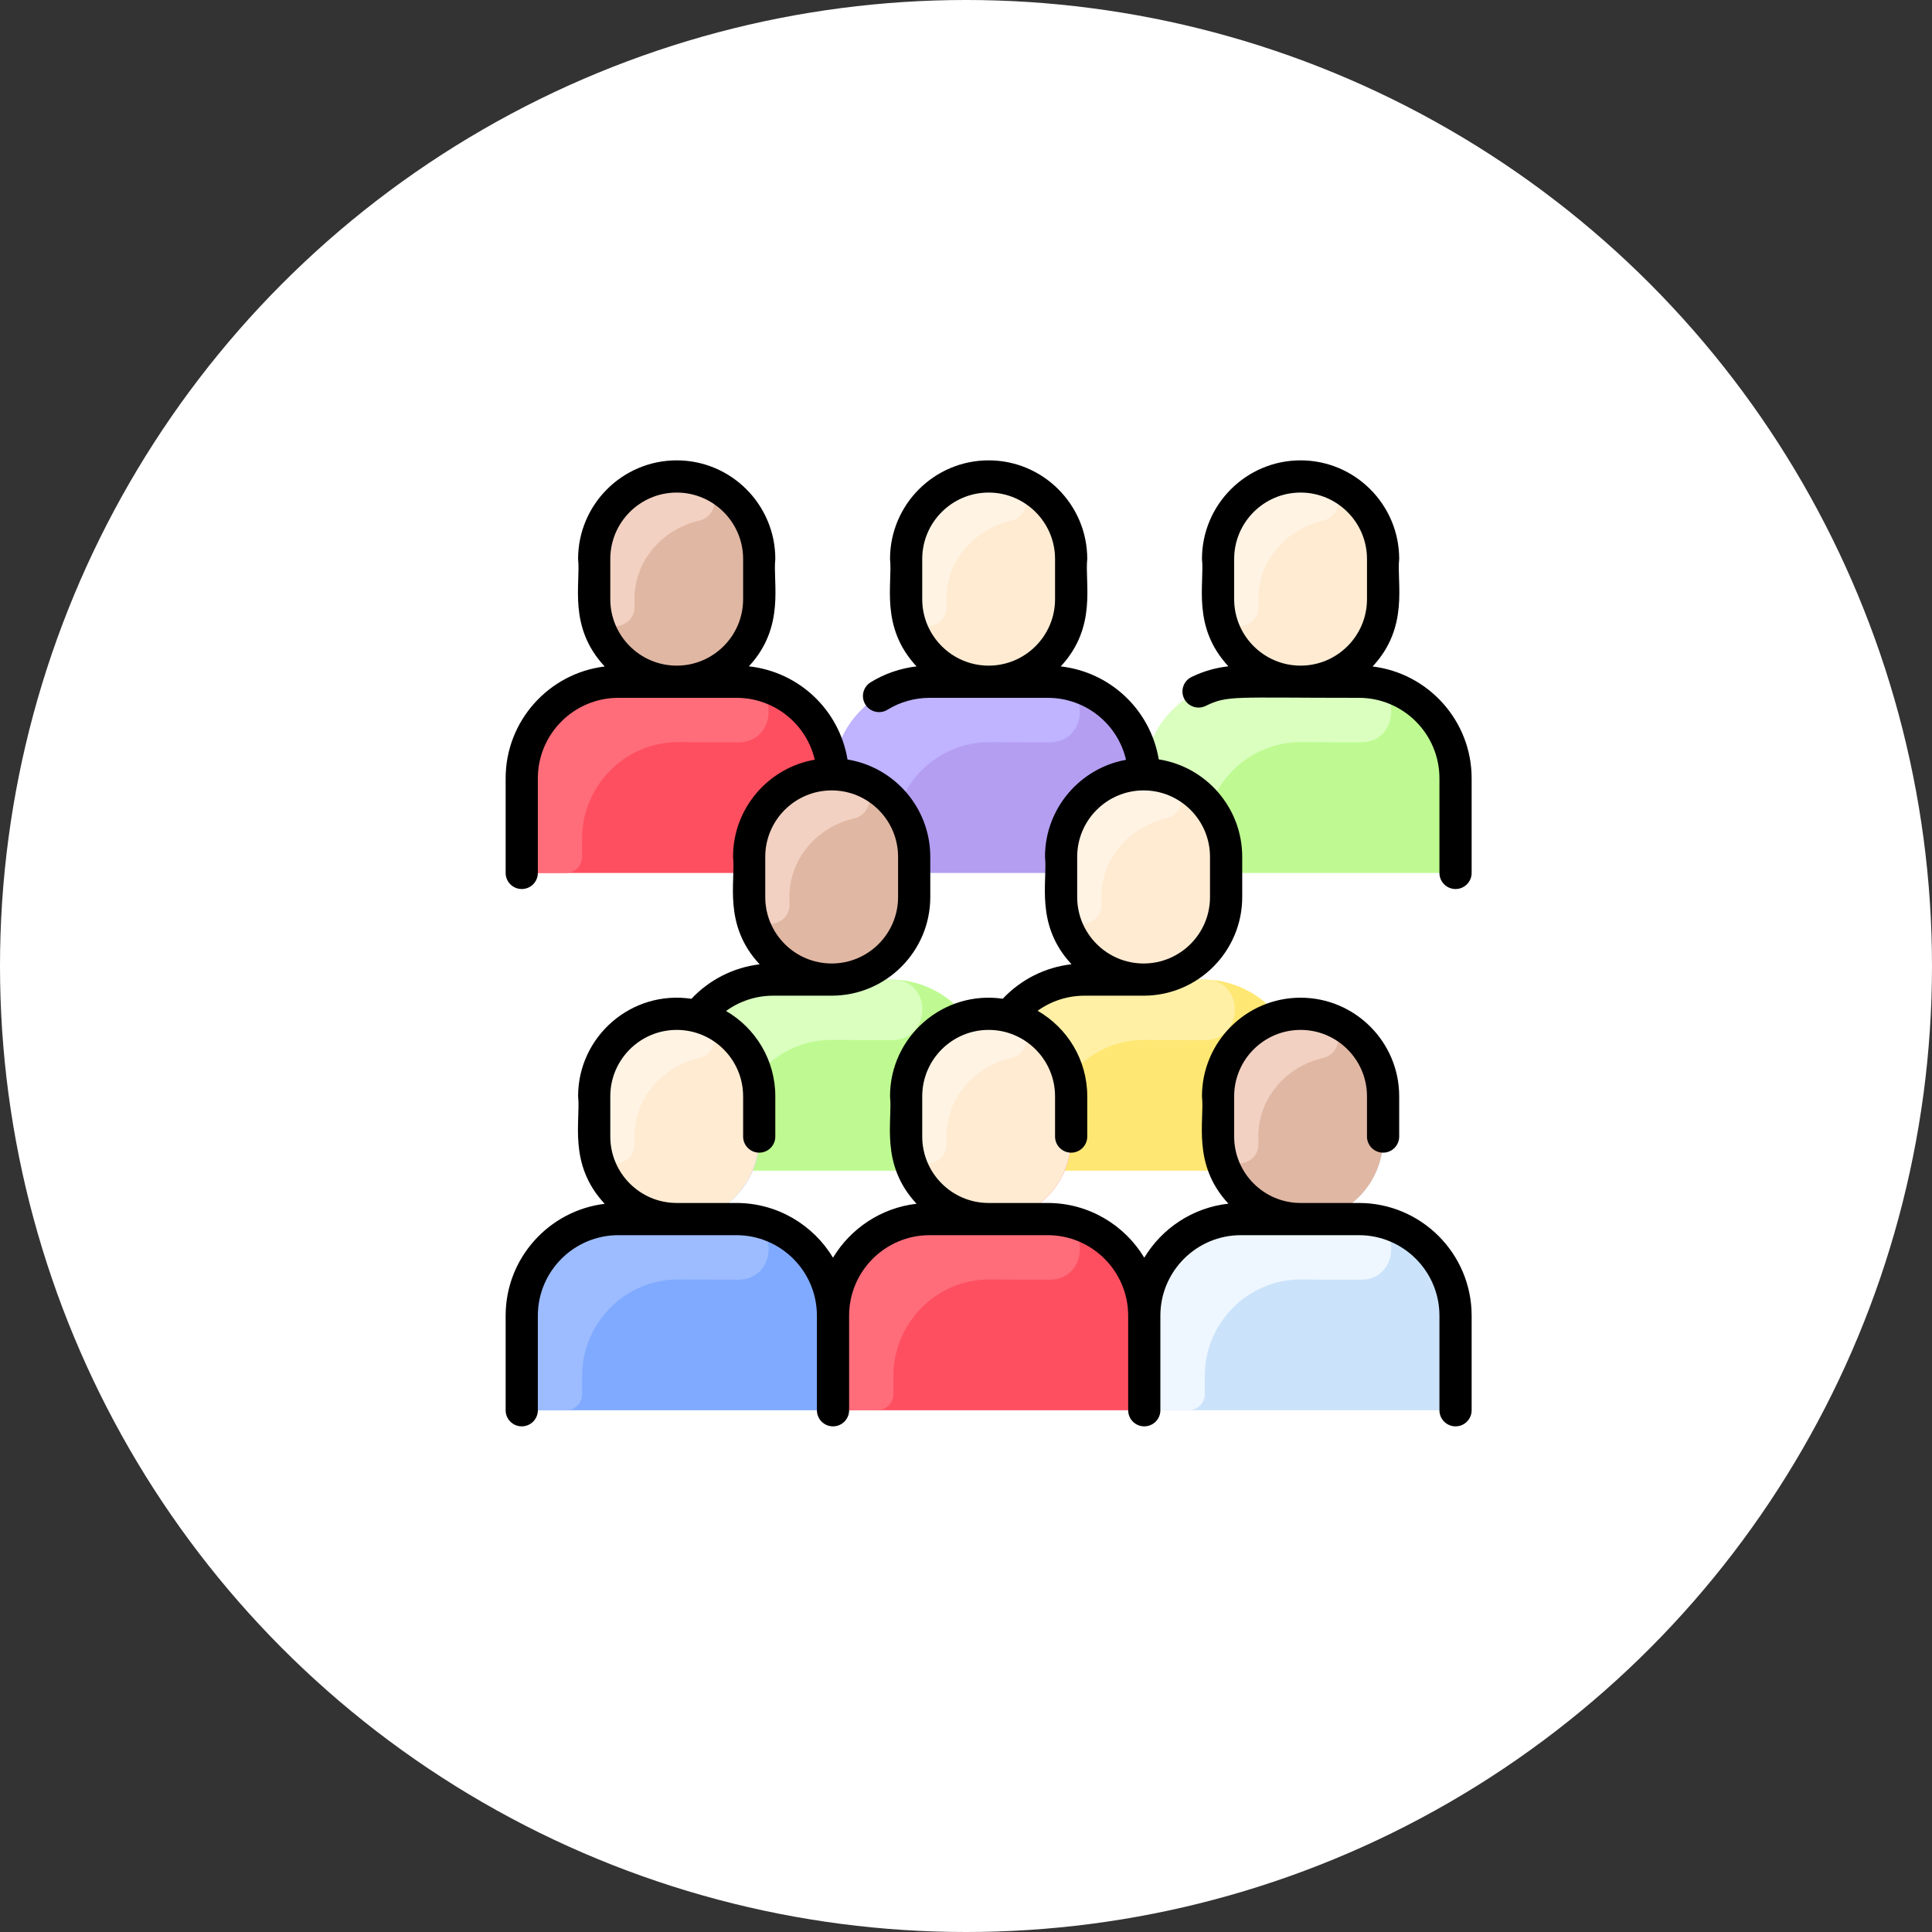 <svg width="256" height="256" viewBox="0 0 256 256" fill="none" xmlns="http://www.w3.org/2000/svg">
<rect x="0" y="0" width="256" height="256" fill="#333333" stroke="none"/>
<circle cx="128" cy="128" r="128" fill="white"/>
<g clip-path="url(#clip0_24_90)">
<path d="M192.867 103.135V113.535C192.867 114.714 191.912 115.668 190.733 115.668H153.755C152.576 115.668 151.621 114.714 151.621 113.535V103.135C151.621 96.066 157.352 90.335 164.421 90.335H169.925C165.045 89.239 161.4 84.879 161.4 79.669V74.335C161.4 64.62 173.183 59.724 180.064 66.605C182.043 68.583 183.267 71.317 183.267 74.335V79.669C183.267 84.879 179.621 89.239 174.741 90.335H180.067C187.136 90.335 192.867 96.066 192.867 103.135Z" fill="#BEFA91"/>
<path d="M151.621 103.135V113.535C151.621 114.714 150.667 115.669 149.488 115.669H112.511C111.333 115.669 110.378 114.714 110.378 113.535V103.135C110.378 96.066 116.109 90.335 123.178 90.335H128.592C123.712 89.239 120.067 84.879 120.067 79.669V74.335C120.067 67.172 126.834 61.994 133.694 63.735C138.463 64.944 141.934 69.264 141.934 74.335V79.669C141.934 84.879 138.288 89.239 133.408 90.335H138.822C145.891 90.335 151.621 96.066 151.621 103.135Z" fill="#B49EF2"/>
<path d="M110.378 103.135V113.535C110.378 114.714 109.424 115.668 108.245 115.668H71.267C70.088 115.668 69.133 114.714 69.133 113.535V103.135C69.133 96.066 74.864 90.335 81.933 90.335H87.259C82.379 89.239 78.733 84.879 78.733 79.668V74.335C78.733 64.59 90.56 59.767 97.397 66.605C99.376 68.583 100.6 71.317 100.6 74.335V79.668C100.6 84.879 96.955 89.239 92.075 90.335H97.579C104.648 90.335 110.378 96.066 110.378 103.135Z" fill="#FE4F60"/>
<path d="M98.046 90.343C103.239 90.53 103.048 98.337 97.851 98.366C95.73 98.377 93.141 98.356 89.933 98.335C82.864 98.29 77.133 104.066 77.133 111.135V113.535C77.133 114.713 76.178 115.668 75 115.668H71.267C70.088 115.668 69.133 114.713 69.133 113.535V103.135C69.133 96.066 74.864 90.335 81.933 90.335C81.933 90.335 97.891 90.338 98.046 90.343Z" fill="#FF6D7A"/>
<path d="M139.29 90.343C144.483 90.53 144.292 98.337 139.095 98.366C136.974 98.377 134.385 98.356 131.177 98.335C124.108 98.29 118.377 104.066 118.377 111.135V113.535C118.377 114.713 117.422 115.668 116.244 115.668H112.511C111.333 115.668 110.378 114.713 110.378 113.535V103.135C110.378 96.066 116.109 90.335 123.178 90.335C123.178 90.335 139.135 90.338 139.29 90.343Z" fill="#C0B3FF"/>
<path d="M180.544 90.343C185.738 90.53 185.546 98.337 180.349 98.366C178.228 98.377 175.64 98.356 172.432 98.335C165.363 98.29 159.632 104.066 159.632 111.135V113.535C159.632 114.713 158.677 115.668 157.499 115.668H153.765C152.587 115.668 151.632 114.713 151.632 113.535V103.135C151.632 96.066 157.363 90.335 164.432 90.335C164.432 90.335 180.389 90.338 180.544 90.343Z" fill="#DAFFBF"/>
<path d="M183.267 74.335V79.668C183.267 85.706 178.371 90.602 172.333 90.602C166.296 90.602 161.4 85.706 161.4 79.668V74.335C161.4 68.306 166.287 63.402 172.333 63.402C178.37 63.402 183.267 68.298 183.267 74.335Z" fill="#FFEBD2"/>
<path d="M141.933 74.335V79.668C141.933 85.706 137.037 90.602 131 90.602C124.963 90.602 120.067 85.706 120.067 79.668V74.335C120.067 64.632 131.873 59.747 138.731 66.605C140.709 68.583 141.933 71.317 141.933 74.335Z" fill="#FFEBD2"/>
<path d="M100.6 74.335V79.669C100.6 85.706 95.704 90.602 89.667 90.602C83.629 90.602 78.733 85.706 78.733 79.669V74.335C78.733 67.165 85.51 61.966 92.411 63.749C97.141 64.974 100.6 69.265 100.6 74.335Z" fill="#E0B7A3"/>
<path d="M92.74 63.841C95.387 64.615 95.292 68.384 92.604 69.001C87.91 70.077 83.951 74.216 84.067 79.669C84.071 79.873 84.082 80.072 84.087 80.268C84.171 83.672 79.059 83.994 78.772 80.601C78.706 79.81 78.733 74.507 78.733 74.534C78.733 67.27 85.597 61.751 92.74 63.841Z" fill="#F2D1C2"/>
<path d="M134.074 63.841C136.721 64.615 136.626 68.384 133.938 69.001C129.243 70.077 125.284 74.216 125.4 79.669C125.404 79.873 125.415 80.073 125.42 80.269C125.504 83.672 120.393 83.994 120.106 80.601C120.039 79.81 120.067 74.507 120.067 74.534C120.067 67.27 126.93 61.751 134.074 63.841Z" fill="#FFF3E4"/>
<path d="M175.407 63.841C178.054 64.615 177.959 68.384 175.271 69.001C170.577 70.077 166.618 74.216 166.733 79.669C166.738 79.873 166.749 80.073 166.753 80.269C166.838 83.672 161.726 83.994 161.439 80.601C161.372 79.81 161.4 74.507 161.4 74.534C161.4 67.27 168.263 61.751 175.407 63.841Z" fill="#FFF3E4"/>
<path d="M172.156 142.591V152.991C172.156 154.17 171.201 155.125 170.022 155.125H133.045C131.867 155.125 130.912 154.17 130.912 152.991V142.591C130.912 135.522 136.643 129.791 143.712 129.791H149.126C144.246 128.695 140.601 124.335 140.601 119.125V113.791C140.601 106.628 147.368 101.45 154.228 103.191C158.997 104.4 162.468 108.72 162.468 113.791V119.125C162.468 124.335 158.822 128.695 153.942 129.791H159.356C166.425 129.791 172.156 135.522 172.156 142.591Z" fill="#FFE773"/>
<path d="M159.824 129.8C165.017 129.986 164.826 137.794 159.629 137.822C157.508 137.834 154.919 137.812 151.711 137.792C144.642 137.746 138.911 143.522 138.911 150.592V152.992C138.911 154.17 137.956 155.125 136.778 155.125H133.045C131.867 155.125 130.912 154.17 130.912 152.992V142.592C130.912 135.522 136.643 129.792 143.712 129.792C143.712 129.792 159.669 129.794 159.824 129.8Z" fill="#FFF0A6"/>
<path d="M162.467 113.791V119.125C162.467 125.162 157.571 130.058 151.534 130.058C145.497 130.058 140.601 125.162 140.601 119.125V113.791C140.601 104.088 152.407 99.203 159.265 106.061C161.243 108.039 162.467 110.773 162.467 113.791Z" fill="#FFEBD2"/>
<path d="M154.607 103.297C157.255 104.071 157.16 107.84 154.471 108.457C149.777 109.533 145.818 113.671 145.934 119.125C145.938 119.329 145.949 119.529 145.954 119.725C146.038 123.128 140.926 123.45 140.64 120.057C140.573 119.266 140.6 113.964 140.6 113.991C140.601 106.726 147.464 101.207 154.607 103.297Z" fill="#FFF3E4"/>
<path d="M130.733 142.591V152.991C130.733 154.17 129.779 155.125 128.6 155.125H91.621C90.443 155.125 89.488 154.17 89.488 152.991V142.591C89.488 135.522 95.219 129.791 102.288 129.791H107.792C102.912 128.695 99.267 124.335 99.267 119.125V113.791C99.267 104.076 111.05 99.18 117.931 106.061C119.909 108.039 121.133 110.773 121.133 113.791V119.125C121.133 124.335 117.488 128.695 112.608 129.791H117.933C125.003 129.791 130.733 135.522 130.733 142.591Z" fill="#BEFA91"/>
<path d="M118.411 129.8C123.605 129.986 123.413 137.794 118.216 137.822C116.095 137.834 113.507 137.812 110.299 137.792C103.23 137.746 97.499 143.522 97.499 150.592V152.992C97.499 154.17 96.544 155.125 95.365 155.125H91.632C90.454 155.125 89.499 154.17 89.499 152.992V142.592C89.499 135.522 95.229 129.792 102.299 129.792C102.299 129.792 118.256 129.794 118.411 129.8Z" fill="#DAFFBF"/>
<path d="M121.133 113.791V119.125C121.133 125.162 116.237 130.058 110.2 130.058C104.163 130.058 99.267 125.162 99.267 119.125V113.791C99.267 107.762 104.154 102.858 110.2 102.858C116.237 102.858 121.133 107.754 121.133 113.791Z" fill="#E0B7A3"/>
<path d="M113.274 103.297C115.921 104.071 115.826 107.84 113.138 108.457C108.443 109.533 104.484 113.671 104.6 119.125C104.604 119.329 104.615 119.529 104.62 119.725C104.704 123.128 99.593 123.45 99.306 120.057C99.239 119.266 99.267 113.964 99.267 113.991C99.267 106.726 106.13 101.207 113.274 103.297Z" fill="#F2D1C2"/>
<path d="M192.867 174.333V184.733C192.867 185.912 191.912 186.867 190.733 186.867H153.755C152.577 186.867 151.621 185.912 151.621 184.733V174.333C151.621 167.264 157.352 161.533 164.421 161.533H169.925C165.045 160.437 161.4 156.077 161.4 150.867V145.533C161.4 135.818 173.183 130.921 180.064 137.803C182.043 139.781 183.267 142.515 183.267 145.533V150.867C183.267 156.077 179.621 160.437 174.741 161.533H180.067C187.136 161.533 192.867 167.264 192.867 174.333Z" fill="#CBE3FA"/>
<path d="M151.621 174.334V184.734C151.621 185.912 150.667 186.867 149.489 186.867H112.511C111.333 186.867 110.378 185.912 110.378 184.734V174.334C110.378 167.264 116.109 161.534 123.178 161.534H128.592C123.712 160.438 120.067 156.078 120.067 150.867V145.534C120.067 138.37 126.834 133.192 133.694 134.934C138.463 136.142 141.934 140.462 141.934 145.534V150.867C141.934 156.078 138.288 160.438 133.408 161.534H138.822C145.891 161.534 151.621 167.264 151.621 174.334Z" fill="#FE4F60"/>
<path d="M110.378 174.333V184.733C110.378 185.912 109.423 186.867 108.245 186.867H71.267C70.088 186.867 69.133 185.912 69.133 184.733V174.333C69.133 167.264 74.864 161.533 81.933 161.533H87.259C82.379 160.437 78.733 156.077 78.733 150.867V145.533C78.733 135.788 90.56 130.965 97.397 137.803C99.376 139.781 100.6 142.515 100.6 145.533V150.867C100.6 156.077 96.955 160.437 92.075 161.533H97.579C104.648 161.533 110.378 167.264 110.378 174.333Z" fill="#80AAFF"/>
<path d="M98.046 161.541C103.239 161.728 103.048 169.535 97.851 169.564C95.73 169.576 93.141 169.554 89.933 169.533C82.864 169.488 77.133 175.264 77.133 182.333V184.733C77.133 185.911 76.178 186.867 75 186.867H71.267C70.088 186.867 69.133 185.911 69.133 184.733V174.333C69.133 167.264 74.864 161.533 81.933 161.533C81.933 161.533 97.891 161.536 98.046 161.541Z" fill="#9CBCFF"/>
<path d="M139.29 161.541C144.483 161.728 144.292 169.535 139.095 169.564C136.974 169.576 134.385 169.554 131.177 169.533C124.108 169.488 118.377 175.264 118.377 182.333V184.733C118.377 185.911 117.422 186.867 116.244 186.867H112.511C111.333 186.867 110.378 185.911 110.378 184.733V174.333C110.378 167.264 116.109 161.533 123.178 161.533C123.178 161.533 139.135 161.536 139.29 161.541Z" fill="#FF6D7A"/>
<path d="M180.544 161.541C185.738 161.728 185.546 169.535 180.349 169.564C178.228 169.576 175.64 169.554 172.432 169.533C165.363 169.488 159.632 175.264 159.632 182.333V184.733C159.632 185.911 158.677 186.867 157.499 186.867H153.765C152.587 186.867 151.632 185.911 151.632 184.733V174.333C151.632 167.264 157.363 161.533 164.432 161.533C164.432 161.533 180.389 161.536 180.544 161.541Z" fill="#EEF7FF"/>
<path d="M183.267 145.533V150.867C183.267 156.904 178.371 161.8 172.333 161.8C166.296 161.8 161.4 156.904 161.4 150.867V145.533C161.4 139.504 166.287 134.6 172.333 134.6C178.37 134.6 183.267 139.496 183.267 145.533Z" fill="#E0B7A3"/>
<path d="M141.933 145.533V150.867C141.933 156.904 137.037 161.8 131 161.8C124.963 161.8 120.067 156.904 120.067 150.867V145.533C120.067 135.83 131.873 130.945 138.731 137.803C140.709 139.781 141.933 142.515 141.933 145.533Z" fill="#FFEBD2"/>
<path d="M100.6 145.533V150.866C100.6 156.904 95.704 161.8 89.667 161.8C83.629 161.8 78.733 156.904 78.733 150.866V145.533C78.733 138.362 85.51 133.164 92.411 134.946C97.141 136.172 100.6 140.463 100.6 145.533Z" fill="#FFEBD2"/>
<path d="M92.74 135.039C95.387 135.813 95.292 139.583 92.604 140.199C87.91 141.275 83.951 145.414 84.067 150.867C84.071 151.071 84.082 151.271 84.087 151.467C84.171 154.87 79.059 155.192 78.772 151.799C78.706 151.008 78.733 145.706 78.733 145.733C78.733 138.468 85.597 132.949 92.74 135.039Z" fill="#FFF3E4"/>
<path d="M134.074 135.039C136.721 135.813 136.626 139.583 133.938 140.199C129.243 141.275 125.284 145.414 125.4 150.867C125.404 151.071 125.415 151.271 125.42 151.467C125.504 154.87 120.393 155.192 120.106 151.799C120.039 151.008 120.067 145.706 120.067 145.733C120.067 138.468 126.93 132.949 134.074 135.039Z" fill="#FFF3E4"/>
<path d="M175.407 135.039C178.054 135.813 177.959 139.583 175.271 140.199C170.577 141.275 166.618 145.414 166.733 150.867C166.738 151.071 166.749 151.271 166.753 151.467C166.838 154.87 161.726 155.192 161.439 151.799C161.372 151.008 161.4 145.706 161.4 145.733C161.4 138.468 168.263 132.949 175.407 135.039Z" fill="#F2D1C2"/>
<path d="M180.067 159.4H172.333C167.481 159.4 163.533 155.452 163.533 150.6V145.267C163.533 140.414 167.481 136.467 172.333 136.467C177.186 136.467 181.133 140.414 181.133 145.267V150.6C181.133 151.778 182.089 152.733 183.267 152.733C184.445 152.733 185.4 151.778 185.4 150.6V145.267C185.4 138.062 179.538 132.2 172.333 132.2C165.128 132.2 159.267 138.062 159.267 145.267C159.627 148.483 157.898 154.257 162.772 159.493C158.041 160.016 153.969 162.757 151.622 166.651C149.007 162.31 144.249 159.4 138.822 159.4H131C126.148 159.4 122.2 155.453 122.2 150.6V145.267C122.2 140.415 126.148 136.467 131 136.467C135.852 136.467 139.8 140.415 139.8 145.267V150.6C139.8 151.778 140.755 152.734 141.933 152.734C143.111 152.734 144.067 151.778 144.067 150.6V145.267C144.067 140.423 141.415 136.19 137.49 133.933C139.282 132.643 141.442 131.934 143.711 131.934H151.533C158.738 131.934 164.6 126.072 164.6 118.867V113.534C164.6 107.012 159.797 101.591 153.542 100.622C152.445 94.084 147.157 89.058 140.553 88.302C145.435 83.067 143.71 77.242 144.067 74.067C144.067 66.862 138.205 61 131 61C123.795 61 117.933 66.862 117.933 74.067C118.297 77.302 116.557 83.058 121.447 88.302C119.292 88.552 117.214 89.267 115.36 90.408C114.356 91.026 114.043 92.34 114.661 93.343C115.278 94.346 116.593 94.659 117.596 94.042C119.27 93.011 121.2 92.467 123.178 92.467H138.822C143.873 92.467 148.101 95.941 149.206 100.678C143.108 101.78 138.467 107.123 138.467 113.533C138.83 116.769 137.091 122.523 141.979 127.767C138.496 128.168 135.29 129.777 132.871 132.336C124.972 131.197 117.933 137.343 117.933 145.267C118.297 148.501 116.556 154.259 121.448 159.503C116.751 160.048 112.711 162.778 110.378 166.651C107.762 162.31 103.004 159.4 97.578 159.4H89.667C84.814 159.4 80.867 155.452 80.867 150.6V145.267C80.867 140.414 84.814 136.467 89.667 136.467C94.519 136.467 98.467 140.414 98.467 145.267V150.6C98.467 151.778 99.422 152.733 100.6 152.733C101.778 152.733 102.733 151.778 102.733 150.6V145.267C102.733 140.443 100.104 136.225 96.206 133.961C98.004 132.653 100.179 131.933 102.467 131.933H110.2C117.405 131.933 123.267 126.072 123.267 118.867V113.533C123.267 107.043 118.51 101.646 112.301 100.638C111.205 94.066 105.875 89.017 99.229 88.293C104.099 83.059 102.377 77.251 102.733 74.067C102.733 66.862 96.872 61 89.667 61C82.462 61 76.6 66.862 76.6 74.067C76.964 77.297 75.22 83.066 80.125 88.313C72.741 89.21 67 95.511 67 103.133V115.667C67 116.845 67.955 117.8 69.133 117.8C70.311 117.8 71.267 116.846 71.267 115.668V103.133C71.267 97.252 76.052 92.467 81.933 92.467H97.578C102.623 92.467 106.848 95.934 107.959 100.663C101.818 101.73 97.133 107.093 97.133 113.533C97.497 116.768 95.754 122.531 100.655 127.778C97.196 128.194 94.018 129.799 91.617 132.346C83.683 131.154 76.6 137.323 76.6 145.267C76.964 148.497 75.22 154.266 80.125 159.513C72.741 160.41 67 166.711 67 174.333V186.867C67 188.045 67.955 189 69.133 189C70.311 189 71.267 188.045 71.267 186.867V174.333C71.267 168.452 76.052 163.667 81.933 163.667H97.578C103.459 163.667 108.245 168.452 108.245 174.333V186.867C108.245 188.045 109.2 189 110.378 189C111.556 189 112.511 188.045 112.511 186.867V174.333C112.511 168.452 117.296 163.667 123.178 163.667H138.822C144.704 163.667 149.489 168.452 149.489 174.333V186.867C149.489 188.045 150.444 189 151.622 189C152.801 189 153.755 188.045 153.755 186.867V174.333C153.755 168.452 158.541 163.667 164.422 163.667H180.067C185.948 163.667 190.733 168.452 190.733 174.333V186.867C190.733 188.045 191.689 189 192.867 189C194.045 189 195 188.045 195 186.867V174.333C195 166.099 188.301 159.4 180.067 159.4ZM122.2 74.067C122.2 69.214 126.148 65.267 131 65.267C135.852 65.267 139.8 69.214 139.8 74.067V79.4C139.8 84.252 135.852 88.2 131 88.2C126.148 88.2 122.2 84.252 122.2 79.4V74.067ZM142.733 113.533C142.733 108.681 146.681 104.733 151.533 104.733C156.386 104.733 160.333 108.681 160.333 113.533V118.867C160.333 123.719 156.386 127.667 151.533 127.667C146.681 127.667 142.733 123.719 142.733 118.867V113.533ZM80.867 74.067C80.867 69.214 84.814 65.267 89.667 65.267C94.519 65.267 98.467 69.214 98.467 74.067V79.4C98.467 84.252 94.519 88.2 89.667 88.2C84.814 88.2 80.867 84.252 80.867 79.4V74.067ZM101.4 113.533C101.4 108.681 105.348 104.733 110.2 104.733C115.052 104.733 119 108.681 119 113.533V118.867C119 123.719 115.052 127.667 110.2 127.667C105.348 127.667 101.4 123.719 101.4 118.867V113.533ZM181.875 88.313C186.772 83.075 185.043 77.239 185.4 74.067C185.4 66.862 179.538 61 172.333 61C165.128 61 159.267 66.862 159.267 74.067C159.63 77.309 157.893 83.049 162.77 88.291C161.07 88.476 159.431 88.949 157.881 89.706C156.822 90.223 156.382 91.5 156.899 92.559C157.416 93.618 158.693 94.058 159.752 93.54C162.683 92.11 163.346 92.467 180.067 92.467C185.948 92.467 190.733 97.252 190.733 103.133V115.668C190.733 116.846 191.689 117.8 192.867 117.8C194.045 117.8 195 116.845 195 115.667V103.133C195 95.511 189.259 89.21 181.875 88.313ZM163.533 74.067C163.533 69.214 167.481 65.267 172.333 65.267C177.186 65.267 181.133 69.214 181.133 74.067V79.4C181.133 84.252 177.186 88.2 172.333 88.2C167.481 88.2 163.533 84.252 163.533 79.4V74.067Z" fill="black"/>
</g>
<defs>
<clipPath id="clip0_24_90">
<rect width="128" height="128" fill="white" transform="translate(67 61)"/>
</clipPath>
</defs>
</svg>
